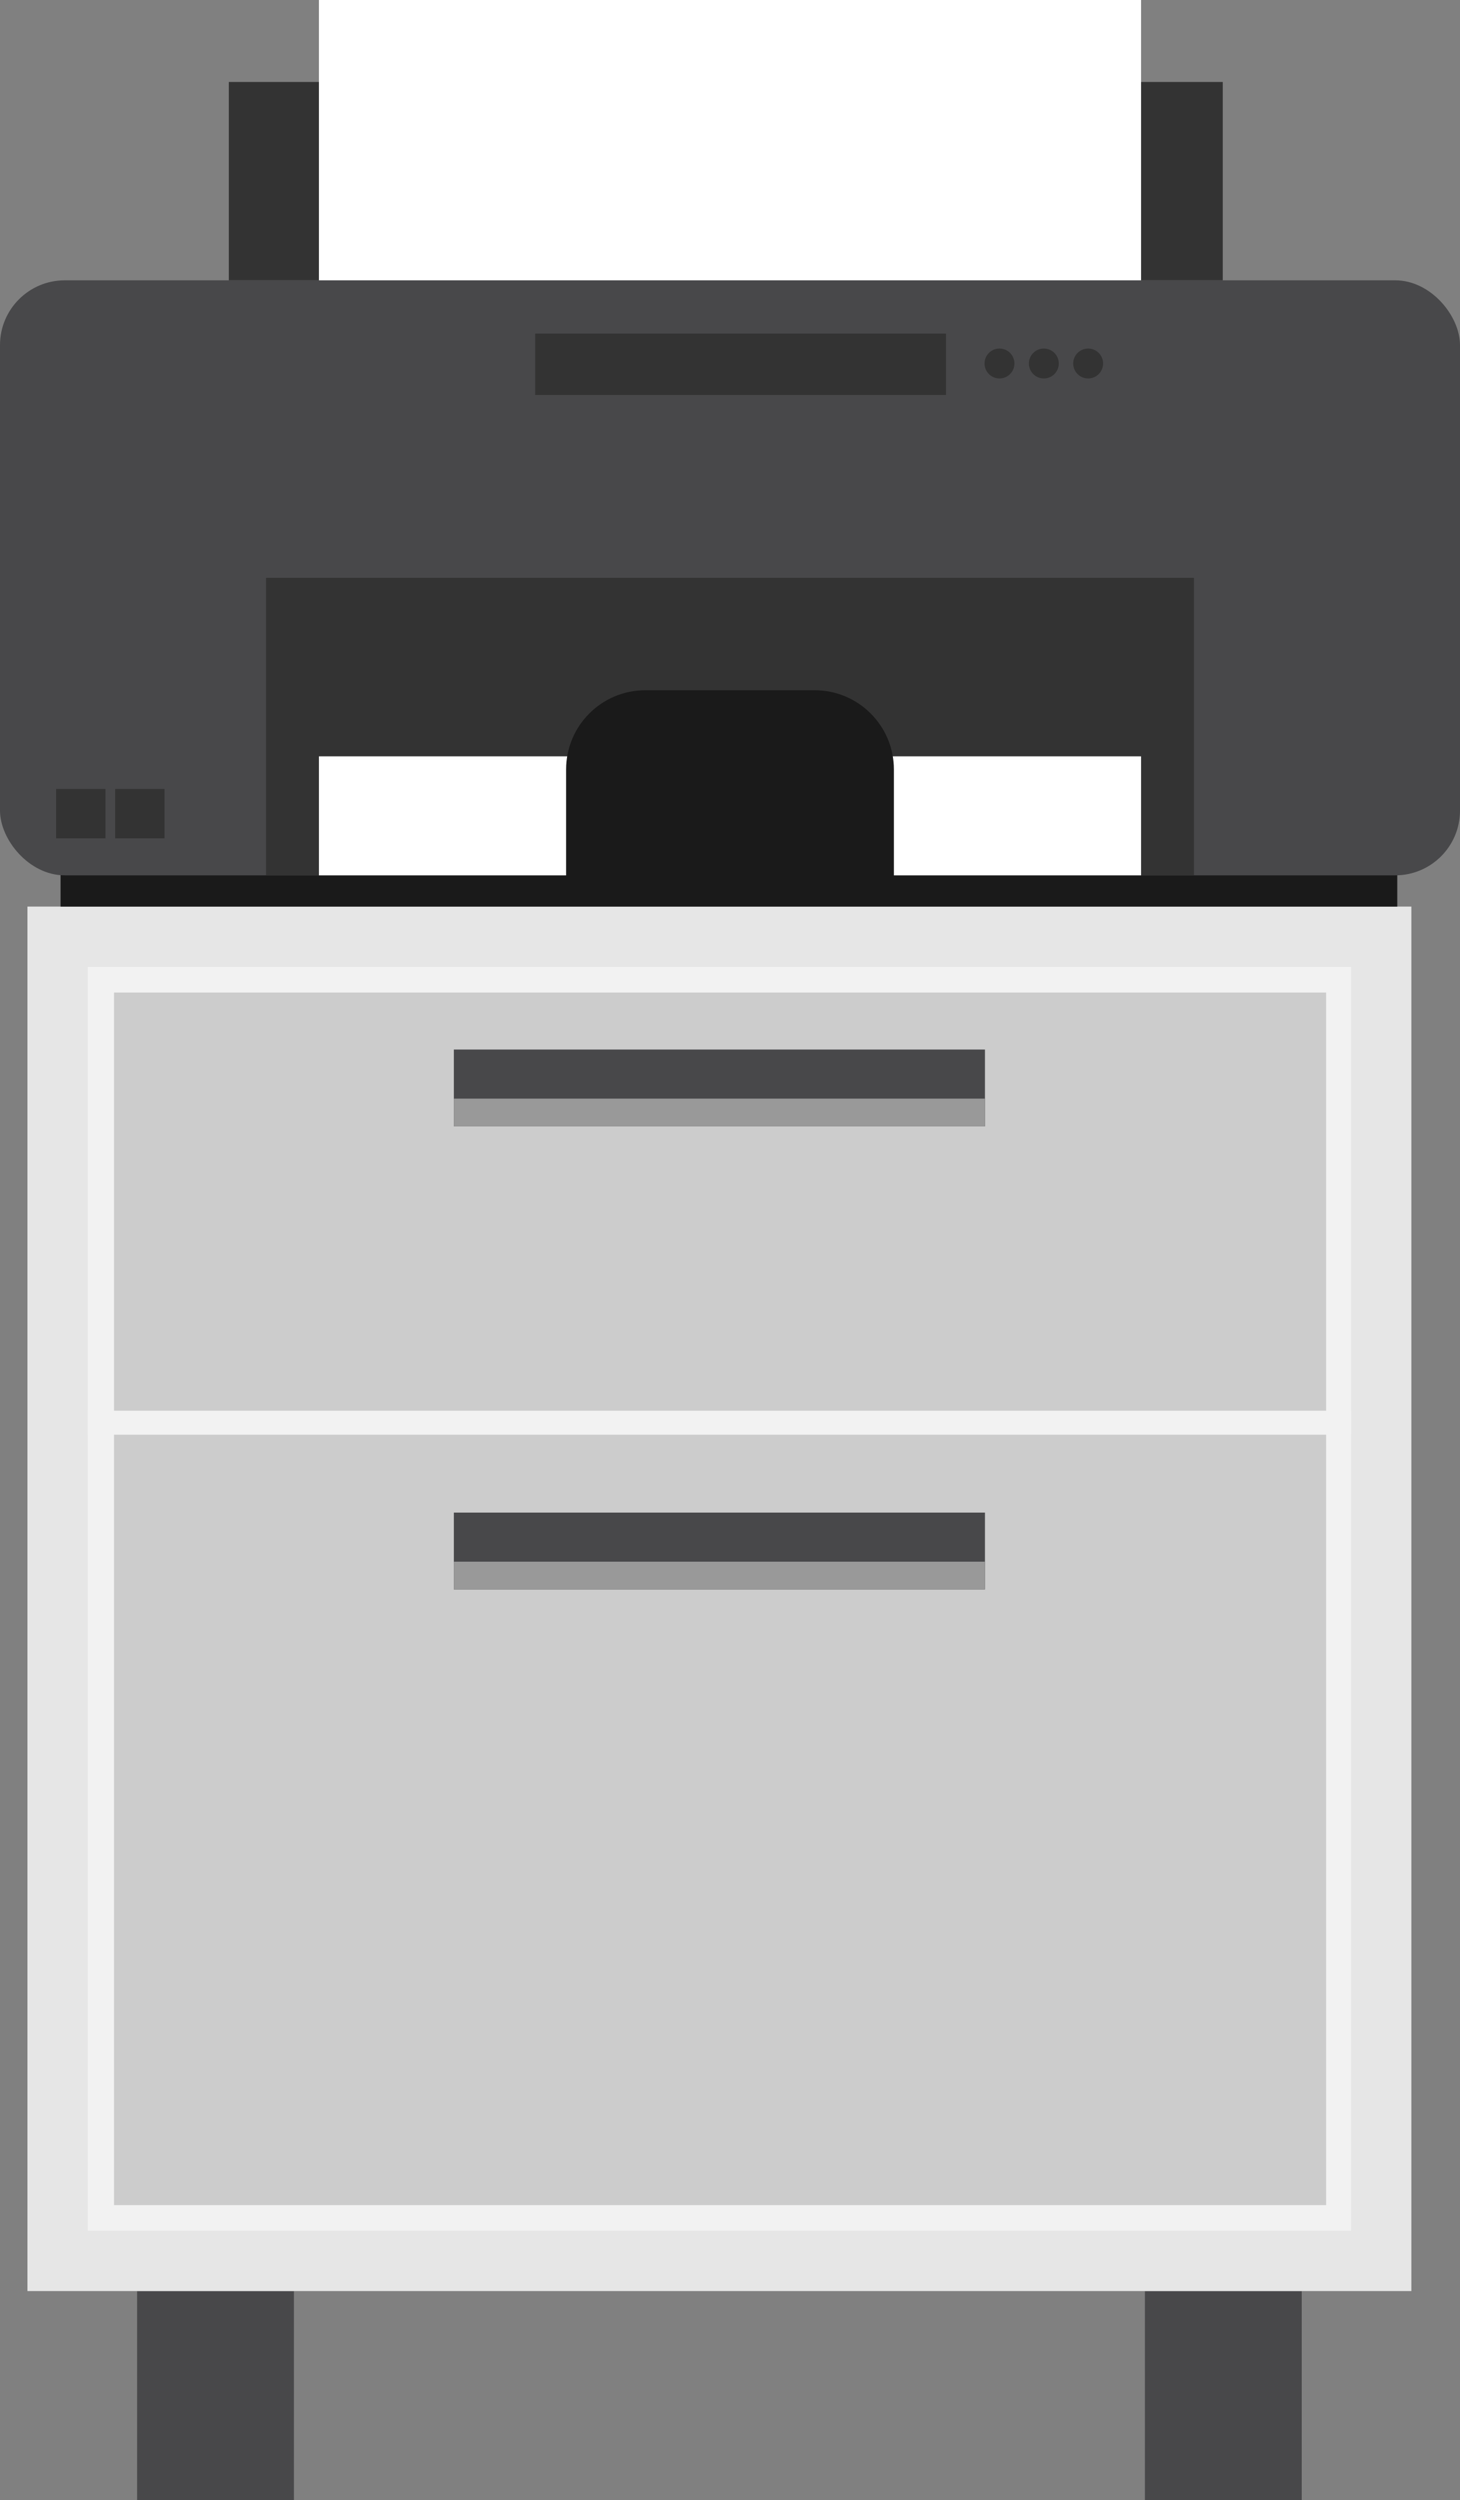 <?xml version="1.0" encoding="UTF-8"?><svg id="b" xmlns="http://www.w3.org/2000/svg" viewBox="0 0 697.32 1193.59"><rect x="0" y="0" width="697.32" height="1193.59" fill="#808080" stroke="none"/><defs><style>.d{fill:#e6e6e6;}.e{fill:#ccc;}.f{fill:#fff;}.g{fill:#f2f2f2;}.h{fill:#333;}.i{fill:#1a1a1a;}.j{fill:#48484a;}.k{fill:#999;}</style></defs><g id="c"><rect class="j" x="65.48" y="1093.8" width="74.9" height="99.79"/><rect class="j" x="546.83" y="1093.8" width="74.9" height="99.79"/><rect class="d" x="13.11" y="432.81" width="660.98" height="660.98"/><rect class="g" x="41.92" y="461.62" width="603.36" height="603.36"/><rect class="e" x="54.47" y="473.85" width="578.91" height="578.91"/><rect class="g" x="41.92" y="673.49" width="603.36" height="11.46"/><rect class="j" x="216.77" y="501.07" width="253.66" height="36.67"/><rect class="k" x="216.77" y="524.5" width="253.66" height="13.24"/><rect class="j" x="216.77" y="722.13" width="253.66" height="36.67"/><rect class="k" x="216.77" y="745.56" width="253.66" height="13.24"/><rect class="i" x="28.92" y="415.14" width="638.44" height="17.68"/><rect class="j" y="133.83" width="697.32" height="284.07" rx="30.93" ry="30.93"/><rect class="h" x="127.08" y="275.87" width="443.16" height="142.04"/><rect class="f" x="152.33" y="361.09" width="392.66" height="56.81"/><path class="i" d="M308.23,329.53h80.86c20.89,0,37.85,16.96,37.85,37.85v56.6h-156.56v-56.6c0-20.89,16.96-37.85,37.85-37.85Z"/><rect class="h" x="255.62" y="159.26" width="196.2" height="29.32"/><path class="h" d="M484.51,173.54c0,3.94-3.2,7.14-7.14,7.14s-7.14-3.2-7.14-7.14,3.2-7.14,7.14-7.14,7.14,3.2,7.14,7.14Z"/><path class="h" d="M505.69,173.54c0,3.94-3.2,7.14-7.14,7.14s-7.14-3.2-7.14-7.14,3.2-7.14,7.14-7.14,7.14,3.2,7.14,7.14Z"/><path class="h" d="M526.86,173.54c0,3.94-3.2,7.14-7.14,7.14s-7.14-3.2-7.14-7.14,3.2-7.14,7.14-7.14,7.14,3.2,7.14,7.14Z"/><rect class="h" x="26.81" y="376.66" width="23.57" height="23.57"/><rect class="h" x="55" y="376.66" width="23.57" height="23.57"/><rect class="h" x="109.29" y="39.14" width="474.72" height="94.69"/><rect class="f" x="152.33" width="392.66" height="133.83"/></g></svg>